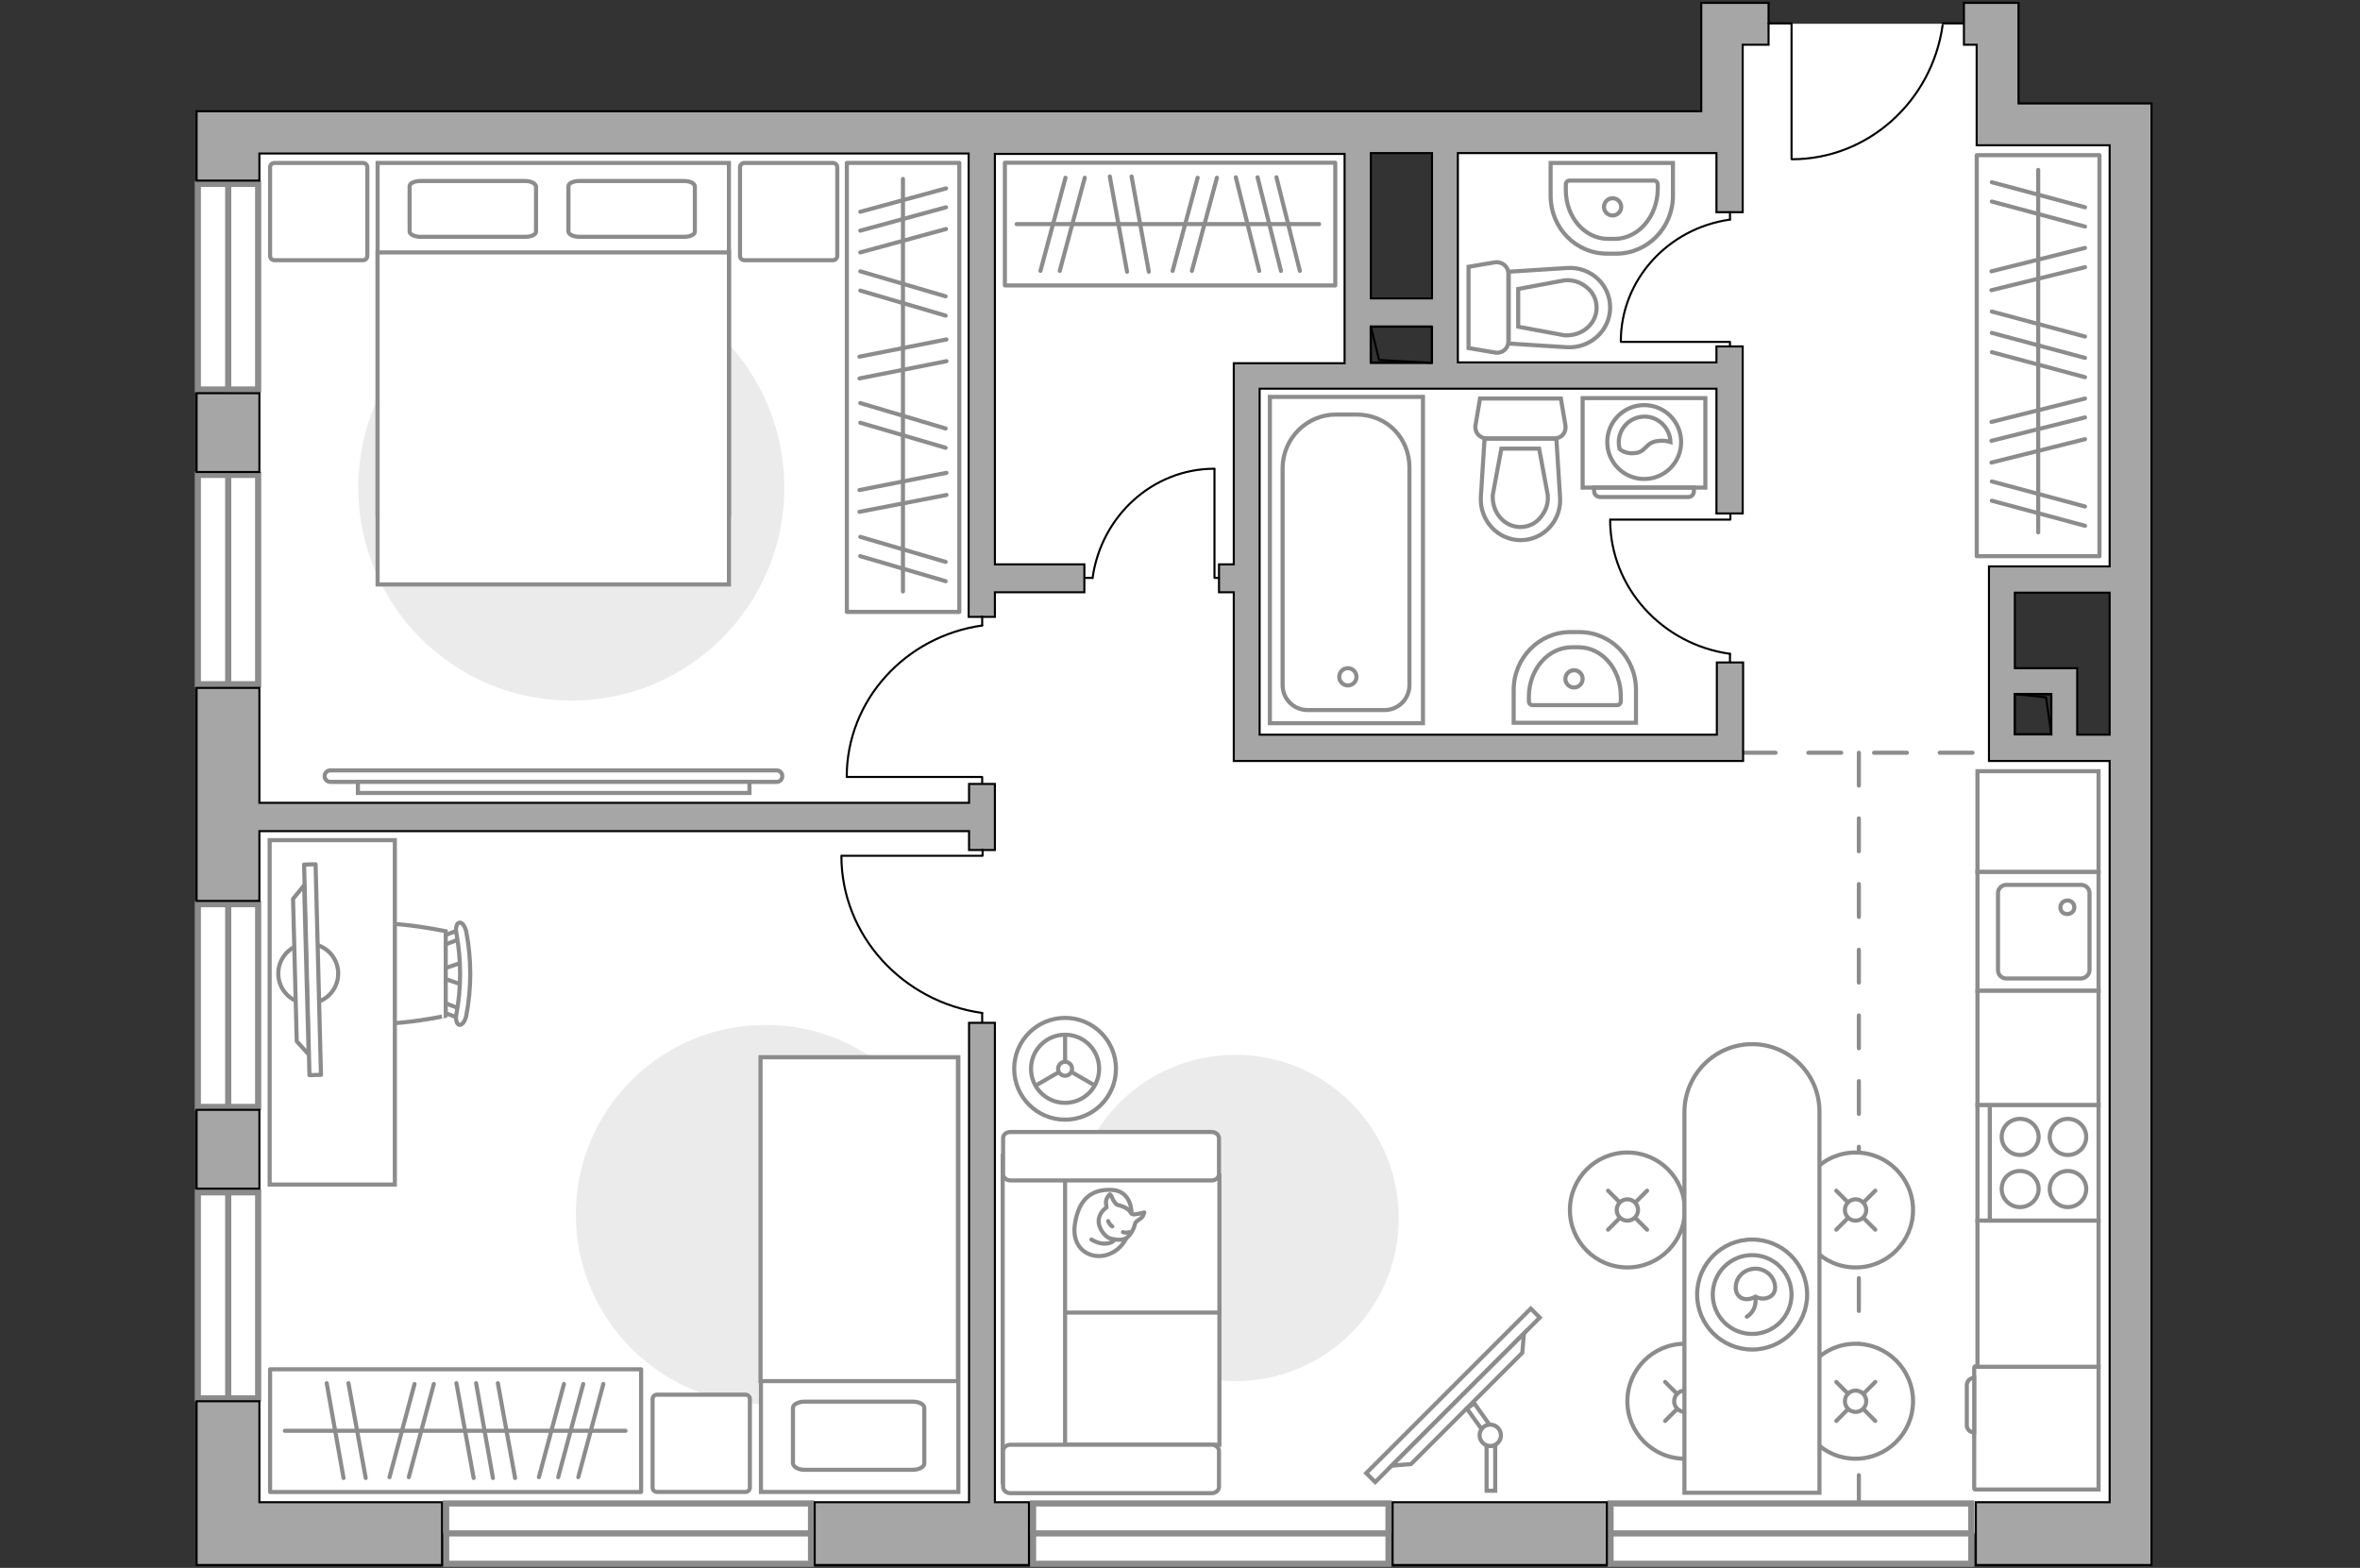<?xml version="1.0" encoding="utf-8"?>
<!-- Generator: Adobe Illustrator 27.2.0, SVG Export Plug-In . SVG Version: 6.00 Build 0)  -->
<svg version="1.1" xmlns="http://www.w3.org/2000/svg" xmlns:xlink="http://www.w3.org/1999/xlink" x="0px" y="0px"
	 viewBox="0 0 575 382" style="enable-background:new 0 0 575 382;" xml:space="preserve">
<rect x="0" y="0" width="575" height="382" fill="#333333" stroke="none"/>
<style type="text/css">
	.st0{fill:#FFFFFF;}
	.st1{fill:#FFFFFF;stroke:#8C8C8C;stroke-width:1.5;stroke-linecap:round;stroke-miterlimit:10;}
	.st2{fill:none;stroke:#8C8C8C;stroke-linecap:round;stroke-linejoin:round;stroke-miterlimit:10;stroke-dasharray:8;}
	.st3{fill:#A6A6A6;stroke:#000000;stroke-width:0.5;stroke-miterlimit:10;}
	.st4{fill:none;stroke:#000000;stroke-width:0.5;stroke-linecap:round;stroke-linejoin:round;stroke-miterlimit:10;}
	.st5{fill:#FFFFFF;stroke:#8C8C8C;stroke-miterlimit:10;}
	.st6{fill:#EBEBEB;}
	.st7{fill:none;stroke:#8C8C8C;stroke-linecap:round;stroke-linejoin:round;stroke-miterlimit:10;}
	.st8{fill:#FFFFFF;stroke:#8C8C8C;stroke-linecap:round;stroke-linejoin:round;stroke-miterlimit:10;}
	.st9{fill:#FFFFFF;stroke:#8C8C8C;stroke-linecap:round;stroke-miterlimit:10;}
	.st10{fill:none;stroke:#8B8B8B;stroke-linecap:round;stroke-linejoin:round;stroke-miterlimit:10;}
	.st11{fill:#FFFFFF;stroke:#8B8B8B;stroke-linecap:round;stroke-linejoin:round;stroke-miterlimit:10;}
	.st12{fill:#FFFFFF;stroke:#8B8B8B;stroke-miterlimit:10;}
	.st13{fill-rule:evenodd;clip-rule:evenodd;fill:#FFFFFF;fill-opacity:0.1;stroke:#8B8B8B;stroke-miterlimit:10;}
</style>
<g id="bg_1_">
	<polygon class="st0" points="520.8,182.1 486.7,182.1 486.7,141.1 520,141.1 520,30.3 485.6,30.3 485.6,5.8 419.6,5.8 421.4,32.2 
		352,32.2 352,90.6 331.9,90.6 331.9,32.2 56.4,32.2 55.6,373.6 520.8,373.6 	"/>
</g>
<g id="windows_1_">
	<g>
		<rect x="392.4" y="366.3" class="st1" width="87.9" height="14.7"/>
		<line class="st1" x1="480.3" y1="373.6" x2="392.4" y2="373.6"/>
	</g>
	<g>
		<rect x="251.7" y="366.3" class="st1" width="86.6" height="14.7"/>
		<line class="st1" x1="338.3" y1="373.6" x2="251.7" y2="373.6"/>
	</g>
	<g>
		<rect x="108.7" y="366.3" class="st1" width="88.9" height="14.7"/>
		<line class="st1" x1="197.6" y1="373.6" x2="108.7" y2="373.6"/>
	</g>
	<g>
		<rect x="48.2" y="290.5" class="st1" width="14.7" height="50.2"/>
		<line class="st1" x1="55.6" y1="340.7" x2="55.6" y2="290.5"/>
	</g>
	<g>
		<rect x="48.2" y="220.3" class="st1" width="14.7" height="49.4"/>
		<line class="st1" x1="55.6" y1="269.7" x2="55.6" y2="220.3"/>
	</g>
	<g>
		<rect x="48.2" y="115.7" class="st1" width="14.7" height="51"/>
		<line class="st1" x1="55.6" y1="166.7" x2="55.6" y2="115.7"/>
	</g>
	<g>
		<rect x="48.2" y="44.8" class="st1" width="14.7" height="50.1"/>
		<line class="st1" x1="55.6" y1="94.9" x2="55.6" y2="44.8"/>
	</g>
</g>
<g id="plan">
	<line class="st2" x1="424.6" y1="183.4" x2="484.5" y2="183.4"/>
	<line class="st2" x1="452.9" y1="183.4" x2="452.9" y2="366"/>
	<g>
		<rect x="339.3" y="366" class="st3" width="52.2" height="15.3"/>
		<polygon class="st3" points="63.2,341.4 47.9,341.4 47.9,381.3 55.6,381.3 63.2,381.3 107.7,381.3 107.7,366 63.2,366 		"/>
		<rect x="47.9" y="270.4" class="st3" width="15.3" height="19.2"/>
		<rect x="47.9" y="95.8" class="st3" width="15.3" height="19.2"/>
		<polygon class="st3" points="63.2,202.5 236.1,202.5 236.1,207.1 242.4,207.1 242.4,191 236.1,191 236.1,195.6 63.2,195.6 
			63.2,167.6 47.9,167.6 47.9,219.5 63.2,219.5 		"/>
		<path class="st3" d="M491.8,25.2V0.7h-3.7h-6.5h-3.1v10.2h3.1v14.3v10.2v0H514V138h-29.4v3.2v3.2v18.4v6.4v9.8v3.2v3.2H514V366
			h-32.6v15.3h42.8v-7.7V366V35.4v-6.3v-3.9H491.8z M490.9,169.1h8.9v9.8h-8.9V169.1z M506.1,179v-9.8v-5.3v-1.1h-15.2v-18.4H514
			V179H506.1z"/>
		<path class="st3" d="M419.6,0.7h-5.1v26.4H63.2h-2.5H47.9V44h15.3v-6.6h172.8v112.9h6.4v-6h21.8v-6.8h-21.8v-100h85.2v51h-20.6
			h-6.4v6.4v42.6h-3.6v6.8h3.6V179v6.4h6.4h111.3h6.4V179v-17.6h-6.4V179H306.9V94.7h111.3v30.4h6.4V94.7v-6.4v-3.9h-6.4v3.9h-63
			v-51h59.2h3.8v14.4h6.4V37.3h0V10.9h6.3V0.7h-6.3H419.6z M334,88.4v-8.8h14.9v8.8H334z M348.8,72.7H334V37.3h14.9V72.7z"/>
		<polygon class="st3" points="242.4,249.2 236.1,249.2 236.1,366 198.5,366 198.5,381.3 250.7,381.3 250.7,366 242.4,366 		"/>
	</g>
	<g>
		
			<rect x="490.4" y="169.6" transform="matrix(-6.554952e-11 1 -1 -6.554952e-11 669.372 -321.27)" class="st4" width="9.8" height="8.9"/>
		<polyline class="st4" points="490.9,169.1 498.5,169.9 499.8,179 		"/>
	</g>
	<g>
		
			<rect x="337" y="76.5" transform="matrix(6.470941e-11 -1 1 6.470941e-11 257.457 425.345)" class="st4" width="8.8" height="14.9"/>
		<polyline class="st4" points="348.8,88.4 336,87.7 334,79.5 		"/>
	</g>
	<g>
		<polyline class="st4" points="436.5,38.7 436.5,5.7 430.9,5.7 		"/>
		<line class="st4" x1="478.3" y1="5.7" x2="473.3" y2="5.7"/>
		<path class="st4" d="M473.3,6.2c-2.6,18.4-18.1,32.6-36.7,32.6"/>
	</g>
	<g>
		<path id="wc_00000023996027116786040960000014144384260984094103_" class="st5" d="M381.2,68.2"/>
		<g id="Group_26_00000168116675669216994640000004728016749058471320_">
			<path id="Vector_130_00000067947980457102113620000006305474565985216909_" class="st5" d="M367.5,66.6v16.6c0,1.7-1.5,3-3.2,2.7
				l-6.5-1.1V65l6.5-1.1C365.9,63.7,367.5,64.9,367.5,66.6z"/>
			<path id="Vector_131_00000160896588615438739170000009470020849743565453_" class="st5" d="M392.3,74.9c0,5.6-4.8,10-10.5,9.7
				l-14.2-0.9V66.2l14.2-0.9C387.5,64.9,392.3,69.3,392.3,74.9z"/>
			<path id="Vector_132_00000048494173238621648820000007778793055750410137_" class="st5" d="M369.9,79.6l11.3,2.1
				c2,0.1,4-0.5,5.5-1.8c1.5-1.3,2.3-3.1,2.3-4.9c0-1.9-0.8-3.7-2.3-4.9c-1.5-1.3-3.4-2-5.5-1.8l-11.3,2.1L369.9,79.6z"/>
		</g>
	</g>
	<g>
		<path id="wc_00000065785035824305143920000004068729102746175157_" class="st5" d="M377.2,120.6"/>
		<g id="Group_26_00000085965115618512868210000003440779063779234207_">
			<path id="Vector_130_00000048460705288093650400000004170855202505366917_" class="st5" d="M378.8,106.8l-16.6,0
				c-1.7,0-3-1.5-2.7-3.2l1.1-6.5l19.7,0l1.1,6.5C381.7,105.3,380.5,106.8,378.8,106.8z"/>
			<path id="Vector_131_00000183247186110660309930000012450584908132314523_" class="st5" d="M370.5,131.6c-5.6,0-10-4.8-9.7-10.5
				l0.9-14.2l17.5,0l0.9,14.2C380.5,126.8,376.1,131.6,370.5,131.6z"/>
			<path id="Vector_132_00000172429942254571299740000003600187478836765867_" class="st5" d="M365.8,109.3l-2.1,11.3
				c-0.1,2,0.5,4,1.8,5.5c1.3,1.5,3.1,2.3,4.9,2.3c1.9,0,3.7-0.8,4.9-2.3c1.3-1.5,2-3.4,1.8-5.5l-2.1-11.3L365.8,109.3z"/>
		</g>
	</g>
	<g>
		<path id="Vector_134_00000023250003742495474400000002059585796156735879_" class="st5" d="M393.8,61.8l-2.2,0
			c-7.7,0-13.8-6.3-13.8-14.1v-8l29.8,0v8C407.6,55.5,401.4,61.8,393.8,61.8z"/>
		<path id="Vector_133_00000122720227312514436580000016158035582475255940_" class="st5" d="M393.4,58.2h-1.6
			c-5.7,0-10.3-5.3-10.3-11.9V45c0-0.6,0.4-1,0.9-1l20.6,0c0.5,0,0.9,0.4,0.9,1v1.2C403.8,52.8,399.1,58.2,393.4,58.2z"/>
		<circle class="st5" cx="392.9" cy="50.4" r="2.1"/>
	</g>
	<g>
		<path id="Vector_134_00000098200670975961517240000003749744408135664535_" class="st5" d="M382.6,154h2.2
			c7.7,0,13.8,6.3,13.8,14.1v8h-29.8v-8C368.8,160.3,375,154,382.6,154z"/>
		<path id="Vector_133_00000031898894642614941470000018360677641512436142_" class="st5" d="M383,157.7h1.6
			c5.7,0,10.3,5.3,10.3,11.9v1.2c0,0.6-0.4,1-0.9,1h-20.6c-0.5,0-0.9-0.4-0.9-1v-1.2C372.6,163,377.2,157.7,383,157.7z"/>
		<circle class="st5" cx="383.5" cy="165.4" r="2.1"/>
	</g>
	<g>
		<g>
			<path id="Vector_135_00000153701915895189208460000015367602507813019534_" class="st5" d="M346.7,96.7l0,79.5l-37.3,0l0-79.5
				L346.7,96.7z"/>
			<path id="Vector_136_00000127725871659982720330000010213040970727518892_" class="st5" d="M325.5,101h5
				c7.5,0,12.9,5.8,12.9,12.9v53c0,3.4-2.7,6.1-6.1,6.1h-18.7c-3.4,0-6.1-2.7-6.1-6.1l0-53C312.6,106.8,318.4,101,325.5,101z"/>
		</g>
		<circle class="st5" cx="328.4" cy="164.9" r="2.1"/>
	</g>
	<g>
		<g id="Group_27_00000050643251658682236670000014308497401727658655_">
			<path id="Vector_140_00000027569413608407043890000003085412236856402323_" class="st5" d="M481.8,212.4l0,29l29.5,0l0-29
				L481.8,212.4z"/>
		</g>
		<path id="Vector_141_00000157309212004255105490000010115779493603767426_" class="st5" d="M509.1,236.4l0-18.8c0-1.1-0.9-2-2-2
			l-18.3,0c-1.1,0-2,0.9-2,2l0,18.8c0,1.1,0.9,2,2,2l18.3,0C508.2,238.3,509.1,237.4,509.1,236.4z"/>
		<path id="Vector_139_00000094578926726014673270000005254401646464713606_" class="st5" d="M502,221.1c0-1,0.8-1.7,1.7-1.7
			c1,0,1.7,0.7,1.7,1.7c0,0.9-0.8,1.6-1.7,1.6C502.7,222.7,502,222,502,221.1z"/>
	</g>
	<g>
		<path id="Vector_142_00000134250099472756466390000016324114155355815312_" class="st5" d="M511.3,297.4v-28.2h-29.5v28.2H511.3z"
			/>
		<g id="Group_28_00000153697860274308069950000016137137894206733709_">
			<g id="Group_29_00000051352373400440669350000006297797985191794352_">
				<path id="Vector_143_00000127749760869716096360000005274570557875686817_" class="st5" d="M499.4,277c0,2.4,2,4.4,4.4,4.4
					c2.5,0,4.5-2,4.5-4.4c0-2.4-2-4.4-4.5-4.4C501.4,272.6,499.4,274.6,499.4,277z"/>
				<path id="Vector_144_00000010293156650105100840000005557665505972641665_" class="st5" d="M487.7,277c0,2.4,2,4.4,4.5,4.4
					c2.4,0,4.5-2,4.5-4.4c0-2.4-2-4.4-4.5-4.4C489.6,272.6,487.7,274.6,487.7,277z"/>
			</g>
			<g id="Group_30_00000002384377855066923770000015335650380929110931_">
				<path id="Vector_145_00000121278647095877983630000014411403397237939352_" class="st5" d="M499.4,289.7c0,2.4,2,4.4,4.4,4.4
					c2.5,0,4.5-2,4.5-4.4c0-2.4-2-4.4-4.5-4.4C501.4,285.3,499.4,287.2,499.4,289.7z"/>
				<path id="Vector_146_00000034073162184537750330000005438534518685536905_" class="st5" d="M487.7,289.7c0,2.4,2,4.4,4.5,4.4
					c2.4,0,4.5-2,4.5-4.4c0-2.4-2-4.4-4.5-4.4C489.6,285.3,487.7,287.2,487.7,289.7z"/>
			</g>
		</g>
		<path id="Vector_147_00000096745280275594477960000014161537041016754879_" class="st5" d="M484.8,269.2V297"/>
	</g>
</g>
<g id="furniture_1_">
	<path id="Vector_00000047776499916731579590000000831606426605906331_" class="st6" d="M186.5,342.1c-25.5,0-46.2-20.7-46.2-46.2
		c0-25.5,20.7-46.2,46.2-46.2s46.2,20.7,46.2,46.2C232.7,321.4,212,342.1,186.5,342.1z"/>
	<g id="Group_34_00000155131070822023532320000018389398412520976319_">
		<path id="Vector_158_00000017475706320046649470000008827490666516282765_" class="st4" d="M295.9,114.3l0,26.5h1.1"/>
		<path id="Vector_159_00000079465060148486270500000008561092150765080725_" class="st4" d="M264.4,140.8h1.8"/>
		<path id="Vector_160_00000170243268950466605480000009594124579310715815_" class="st4" d="M266.2,140.8
			c2.1-15,14.6-26.6,29.7-26.6"/>
	</g>
	<g id="Group_34_00000015353680794994763100000010631789109121773959_">
		<path id="Vector_158_00000149380810770162356570000015036027817288645809_" class="st4" d="M205.2,208.5l34.2,0V207"/>
		<path id="Vector_159_00000025428859576747428660000001883771334329751175_" class="st4" d="M239.3,249.1v-2.3"/>
		<path id="Vector_160_00000090268041905926361370000012004595610136989604_" class="st4" d="M239.3,246.8
			c-19.3-2.7-34.3-18.8-34.3-38.3"/>
	</g>
	<g id="Group_34_00000065045848623483605120000003140890226480918447_">
		<path id="Vector_158_00000044873757467344949010000001779814228036754346_" class="st4" d="M206.4,189.3l32.9,0v1.4"/>
		<path id="Vector_159_00000008842647133870669740000001008104760335195804_" class="st4" d="M239.3,150.2v2.2"/>
		<path id="Vector_160_00000091005797791211736410000013595804774504339077_" class="st4" d="M239.3,152.4
			c-18.6,2.6-33,18.1-33,36.9"/>
	</g>
	<g id="Group_34_00000083062871150617481620000008403270007829550500_">
		<path id="Vector_158_00000109028546711541660520000007785443471751685285_" class="st4" d="M392.4,126.6l29.2,0v-1.2"/>
		<path id="Vector_159_00000093860357591409179840000017278704862660886925_" class="st4" d="M421.5,161.3v-2"/>
		<path id="Vector_160_00000111908405385576332700000002818548350729994888_" class="st4" d="M421.5,159.3
			c-16.5-2.3-29.2-16.1-29.2-32.7"/>
	</g>
	<g id="Group_34_00000006666761040078621160000008403251138334508712_">
		<path id="Vector_158_00000128469284116273226120000015776645543693052544_" class="st4" d="M395,83.3l26.5,0v1.1"/>
		<path id="Vector_159_00000052783161520894867830000015228130506791489163_" class="st4" d="M421.5,51.7v1.8"/>
		<path id="Vector_160_00000042712740217541066680000005367692247271549067_" class="st4" d="M421.5,53.5
			c-15,2.1-26.6,14.6-26.6,29.7"/>
	</g>
	<g>
		<path id="Vector_8_00000121981432662610245780000002334852862965936549_" class="st5" d="M481,333.2l0,29.5c0,0.1,0.1,0.2,0.2,0.2
			l30.1,0v-30h-30.1C481.1,333,481,333.1,481,333.2z"/>
		<path id="Vector_9_00000036219774316399114910000008336438705876532911_" class="st5" d="M481,349v-13.3c-1,0-1.8,0.8-1.8,1.8v9.8
			C479.2,348.2,480,349,481,349z"/>
	</g>
	<rect x="481.8" y="187.9" class="st5" width="29.5" height="24.5"/>
	<rect x="481.8" y="241.4" class="st5" width="29.5" height="27.8"/>
	<rect x="481.8" y="297.4" class="st5" width="29.5" height="35.6"/>
	
		<rect x="447.8" y="71.7" transform="matrix(-2.490499e-10 1 -1 -2.490499e-10 583.225 -409.992)" class="st7" width="97.7" height="29.9"/>
	<line class="st7" x1="508" y1="123.4" x2="485.3" y2="117.3"/>
	<line class="st7" x1="508" y1="128.1" x2="485.3" y2="122"/>
	<line class="st7" x1="508" y1="87.2" x2="485.3" y2="81.1"/>
	<line class="st7" x1="508" y1="91.9" x2="485.3" y2="85.8"/>
	<line class="st7" x1="508" y1="82" x2="485.3" y2="75.9"/>
	<line class="st7" x1="508" y1="97.1" x2="485.2" y2="102.8"/>
	<line class="st7" x1="508" y1="107" x2="485.2" y2="112.7"/>
	<line class="st7" x1="508" y1="101.7" x2="485.2" y2="107.4"/>
	<line class="st7" x1="508" y1="50.5" x2="485.3" y2="44.4"/>
	<line class="st7" x1="508" y1="55.2" x2="485.3" y2="49.1"/>
	<line class="st7" x1="508" y1="60.4" x2="485.2" y2="66.1"/>
	<line class="st7" x1="508" y1="65.1" x2="485.2" y2="70.7"/>
	<line class="st7" x1="496.6" y1="41.4" x2="496.6" y2="129.7"/>
	
		<rect x="65.7" y="333.6" transform="matrix(-1 -3.053576e-10 3.053576e-10 -1 221.906 697.113)" class="st7" width="90.4" height="29.9"/>
	<line class="st7" x1="89.1" y1="360.1" x2="84.9" y2="337"/>
	<line class="st7" x1="83.7" y1="360.1" x2="79.6" y2="337"/>
	<line class="st7" x1="99.6" y1="359.9" x2="105.7" y2="337.2"/>
	<line class="st7" x1="94.9" y1="359.9" x2="101" y2="337.2"/>
	<line class="st7" x1="125.5" y1="360.1" x2="121.3" y2="337"/>
	<line class="st7" x1="120.1" y1="360.1" x2="116" y2="337"/>
	<line class="st7" x1="115.4" y1="360.1" x2="111.2" y2="337"/>
	<line class="st7" x1="136" y1="359.9" x2="142.1" y2="337.2"/>
	<line class="st7" x1="140.9" y1="359.9" x2="147" y2="337.2"/>
	<line class="st7" x1="131.3" y1="359.9" x2="137.4" y2="337.2"/>
	<line class="st7" x1="152.4" y1="348.6" x2="69.4" y2="348.6"/>
	<path id="Vector_00000163768767953086352070000007462830503289367206_" class="st6" d="M139.2,170.7c-28.7,0-51.9-23.2-51.9-51.9
		s23.2-51.9,51.9-51.9s51.9,23.2,51.9,51.9S167.9,170.7,139.2,170.7z"/>
	<path id="Vector_00000176028760362087024110000004548156230837292676_" class="st6" d="M301,336.5c-22,0-39.8-17.8-39.8-39.8
		S279,257,301,257s39.8,17.8,39.8,39.8S322.9,336.5,301,336.5z"/>
	<g>
		<path id="Vector_55_00000115489387232933577950000005289395977425789093_" class="st5" d="M244.4,352v-33.4h52.7V352H244.4z"/>
		<path id="Vector_56_00000178922783631196905710000000962313450287602833_" class="st5" d="M244.4,319.8v-33.4h52.7v33.4H244.4z"/>
		<path id="Vector_57_00000035499122459640420910000006657692335881208759_" class="st5" d="M259.5,357.9l-15.2,3.1v-79.4h15.2
			V357.9z"/>
		<path id="Vector_58_00000173871916068977415190000000760647197861434256_" class="st5" d="M246.2,352h49c1,0,1.8,0.7,1.8,1.5v8.8
			c0,0.8-0.8,1.5-1.8,1.5h-49c-1,0-1.8-0.7-1.8-1.5v-8.8C244.4,352.7,245.2,352,246.2,352z"/>
		<path id="Vector_59_00000041285894690397457650000003657973973321243801_" class="st5" d="M246.2,275.8h49c1,0,1.8,0.7,1.8,1.5
			v8.8c0,0.8-0.8,1.5-1.8,1.5h-49c-1,0-1.8-0.7-1.8-1.5v-8.8C244.4,276.4,245.2,275.8,246.2,275.8z"/>
		<g>
			<path class="st8" d="M275.7,295.7c0,0,0.2-5.6-4.9-5.8c-5.1-0.2-8,2.5-8.9,8.3c-0.9,5.8,3.3,8.5,7.2,7.7
				C273.1,305,275.7,301.3,275.7,295.7z"/>
			<path class="st8" d="M272.1,293.5c0,0-0.7-0.6-1.1-1.6s-0.6-0.9-0.6-0.9s-1.2,1-0.9,2.4c0.1,0.8,0.1,0.8,0.1,0.8s-1.7,1-1.9,3
				c-0.2,2,1.5,4.1,2.7,4.5c1.3,0.4,3.1,0.6,4.1-0.1c1-0.7,1.8-2.3,2-3.3c0.2-1,1.6-1.2,2-2.1c0.4-0.9,0.3-0.8,0.3-0.8
				s-2.6,0.7-3,0.4C275.3,295.5,275.6,294.4,272.1,293.5z"/>
			<path class="st8" d="M271,298.8c0,0-0.7-0.4-1-1.3"/>
			<path class="st8" d="M273.6,300.2c0,0,0.8,0.3,1.4,0"/>
			<path class="st7" d="M271.5,302c0,0-0.2,0.9-2.2,1c-1.7,0.1-3.4-1-3.4-1"/>
		</g>
	</g>
	<g>
		<circle class="st9" cx="452.1" cy="294.8" r="14"/>
		<line class="st9" x1="456.9" y1="299.6" x2="454.1" y2="296.8"/>
		<circle class="st9" cx="452.1" cy="294.8" r="2.6"/>
		<line class="st9" x1="450.2" y1="292.9" x2="447.4" y2="290.1"/>
		<line class="st9" x1="447.4" y1="299.6" x2="450.2" y2="296.8"/>
		<line class="st9" x1="454.1" y1="292.9" x2="456.9" y2="290.1"/>
	</g>
	<g>
		<circle class="st9" cx="396.5" cy="294.8" r="14"/>
		<line class="st9" x1="401.3" y1="299.6" x2="398.5" y2="296.8"/>
		<circle class="st9" cx="396.5" cy="294.8" r="2.6"/>
		<line class="st9" x1="394.6" y1="292.9" x2="391.8" y2="290.1"/>
		<line class="st9" x1="391.8" y1="299.6" x2="394.6" y2="296.8"/>
		<line class="st9" x1="398.5" y1="292.9" x2="401.3" y2="290.1"/>
	</g>
	<g>
		<circle class="st9" cx="452.1" cy="341.4" r="14"/>
		<line class="st9" x1="456.9" y1="346.2" x2="454.1" y2="343.4"/>
		<circle class="st9" cx="452.1" cy="341.4" r="2.6"/>
		<line class="st9" x1="450.2" y1="339.5" x2="447.4" y2="336.7"/>
		<line class="st9" x1="447.4" y1="346.2" x2="450.2" y2="343.4"/>
		<line class="st9" x1="454.1" y1="339.5" x2="456.9" y2="336.7"/>
	</g>
	<g>
		<circle class="st9" cx="410.5" cy="341.4" r="14"/>
		<line class="st9" x1="415.2" y1="346.2" x2="412.5" y2="343.4"/>
		<circle class="st9" cx="410.5" cy="341.4" r="2.6"/>
		<line class="st9" x1="408.5" y1="339.5" x2="405.7" y2="336.7"/>
		<line class="st9" x1="405.7" y1="346.2" x2="408.5" y2="343.4"/>
		<line class="st9" x1="412.4" y1="339.5" x2="415.2" y2="336.7"/>
	</g>
	<g>
		<path class="st5" d="M426.9,254.4L426.9,254.4c9.1,0,16.4,7.4,16.4,16.4v92.9h-32.9v-92.9C410.5,261.8,417.8,254.4,426.9,254.4z"
			/>
		<circle class="st10" cx="426.9" cy="315.4" r="13.4"/>
		<circle class="st10" cx="426.9" cy="315.4" r="9.6"/>
		<path class="st10" d="M422.9,313.7c0-2.6,2.2-4.6,4.8-4.6s4.8,2.1,4.8,4.6s-2.9,3.3-4.8,2.2C425.4,317.3,422.9,316.3,422.9,313.7z
			"/>
		<path class="st10" d="M425.6,320.8c0,0,2.5-1.3,2.1-4.7"/>
	</g>
	<g>
		
			<rect x="325.7" y="338.4" transform="matrix(0.707 -0.707 0.707 0.707 -136.642 349.935)" class="st5" width="56.7" height="3.1"/>
		<polygon class="st5" points="370.9,329.6 343.8,356.7 339.1,357.1 371.3,324.9 		"/>
		<g>
			<path class="st5" d="M363.1,352.3c0.4,0,0.8-0.1,1.2-0.3v11.2h-2.1v-11C362.5,352.3,362.8,352.3,363.1,352.3z"/>
			<path class="st5" d="M362.9,347.1c-0.8,0.1-1.5,0.5-1.9,1.1l-3.6-5l1.8-1.3L362.9,347.1z"/>
		</g>
		<circle class="st5" cx="363.1" cy="349.7" r="2.6"/>
	</g>
	<g>
		<circle class="st5" cx="259.5" cy="260.4" r="12.4"/>
		<circle class="st5" cx="259.5" cy="260.4" r="8.3"/>
		<circle class="st5" cx="259.5" cy="260.4" r="1.7"/>
		<path class="st5" d="M259.5,260.4"/>
		<line class="st5" x1="259.5" y1="258.7" x2="259.5" y2="252.1"/>
		<line class="st5" x1="261.1" y1="261.2" x2="266.8" y2="264.5"/>
		<line class="st5" x1="258" y1="261.2" x2="252.3" y2="264.5"/>
	</g>
	
		<rect x="244.8" y="39.7" transform="matrix(-1 -3.611206e-10 3.611206e-10 -1 570.131 109.241)" class="st7" width="80.5" height="29.9"/>
	<line class="st7" x1="279.9" y1="66.2" x2="275.7" y2="43"/>
	<line class="st7" x1="274.6" y1="66.2" x2="270.4" y2="43"/>
	<line class="st7" x1="290.4" y1="66" x2="296.5" y2="43.3"/>
	<line class="st7" x1="285.7" y1="66" x2="291.8" y2="43.3"/>
	<line class="st7" x1="258.2" y1="66" x2="264.3" y2="43.3"/>
	<line class="st7" x1="253.5" y1="66" x2="259.6" y2="43.3"/>
	<line class="st7" x1="316.7" y1="66" x2="311" y2="43.2"/>
	<line class="st7" x1="306.8" y1="66" x2="301.1" y2="43.2"/>
	<line class="st7" x1="312.1" y1="66" x2="306.4" y2="43.2"/>
	<line class="st7" x1="321.4" y1="54.6" x2="247.7" y2="54.6"/>
	
		<rect x="165.3" y="80.7" transform="matrix(-2.430396e-10 1 -1 -2.430396e-10 314.432 -125.613)" class="st7" width="109.4" height="27.4"/>
	<line class="st7" x1="230.6" y1="82.7" x2="209.4" y2="86.9"/>
	<line class="st7" x1="230.6" y1="88" x2="209.4" y2="92.2"/>
	<line class="st7" x1="230.4" y1="72.2" x2="209.6" y2="66.1"/>
	<line class="st7" x1="230.4" y1="76.9" x2="209.6" y2="70.8"/>
	<line class="st7" x1="230.4" y1="104.4" x2="209.6" y2="98.2"/>
	<line class="st7" x1="230.4" y1="109.1" x2="209.6" y2="103"/>
	<line class="st7" x1="230.6" y1="115.2" x2="209.4" y2="119.4"/>
	<line class="st7" x1="230.6" y1="120.6" x2="209.4" y2="124.7"/>
	<line class="st7" x1="230.4" y1="136.9" x2="209.6" y2="130.8"/>
	<line class="st7" x1="230.4" y1="141.6" x2="209.6" y2="135.5"/>
	<line class="st7" x1="230.5" y1="45.9" x2="209.6" y2="51.6"/>
	<line class="st7" x1="230.5" y1="55.8" x2="209.6" y2="61.5"/>
	<line class="st7" x1="230.5" y1="50.5" x2="209.6" y2="56.2"/>
	<line class="st7" x1="220" y1="43.6" x2="220" y2="144.1"/>
	<g>
		<path id="Vector_98_00000018929082357081909550000004679845306415252358_" class="st5" d="M92,125.4h85.6V39.7H92V125.4z"/>
		<path id="Vector_99_00000000941995440310025720000008112884024340028811_" class="st5" d="M177.6,142.4H92l0-80.9h75.5h10.1v11
			V142.4z"/>
		<path id="Vector_100_00000039128034857722408820000017300005910113076661_" class="st7" d="M127.9,44.1h-25.4
			c-1.5,0-2.7,0.5-2.7,1.3v11c0,0.7,1.2,1.3,2.7,1.3h25.4c1.5,0,2.7-0.5,2.7-1.3v-11C130.4,44.6,129.3,44.1,127.9,44.1z"/>
		<path id="Vector_101_00000129198184497846841310000015167128443125432742_" class="st7" d="M166.6,44.1h-25.4
			c-1.5,0-2.7,0.5-2.7,1.3v11c0,0.7,1.2,1.3,2.7,1.3h25.4c1.5,0,2.7-0.5,2.7-1.3v-11C169.2,44.6,168.1,44.1,166.6,44.1z"/>
	</g>
	<path id="Vector_5_00000136408778028603444240000000093841054632564905_" class="st8" d="M204,62.3V40.8c0-0.7-0.5-1.1-1.1-1.1
		h-21.5c-0.7,0-1.1,0.5-1.1,1.1v21.5c0,0.7,0.5,1.1,1.1,1.1h21.5C203.5,63.4,204,63,204,62.3z"/>
	<path id="Vector_5_00000006693076901577914930000003420748130983313335_" class="st8" d="M89.5,62.3V40.8c0-0.7-0.5-1.1-1.1-1.1
		H66.9c-0.7,0-1.1,0.5-1.1,1.1v21.5c0,0.7,0.5,1.1,1.1,1.1h21.5C89,63.4,89.5,63,89.5,62.3z"/>
	<g>
		<path class="st5" d="M80.5,190.5c-0.8,0-1.4-0.6-1.4-1.4c0-0.8,0.6-1.4,1.4-1.4l108.7,0c0.8,0,1.4,0.6,1.4,1.4
			c0,0.8-0.6,1.4-1.4,1.4L80.5,190.5z"/>
		<rect x="87.2" y="190.5" class="st5" width="95.4" height="2.7"/>
	</g>
	<g>
		<path id="Vector_2_00000085225023291110763620000009644592419739027088_" class="st5" d="M233.5,257.6h-48.1v105.9h48.1V257.6z"/>
		<path id="Vector_3_00000146468525308003128830000007014994310019424167_" class="st5" d="M185.3,257.6h48.1v78.9H191h-5.7v-10.7
			V257.6z"/>
		<path id="Vector_4_00000117634597680829469710000001807501915442818485_" class="st7" d="M196,358.1h26.4c1.5,0,2.8-0.7,2.8-1.5
			V343c0-0.8-1.2-1.5-2.8-1.5H196c-1.5,0-2.8,0.7-2.8,1.5v13.6C193.4,357.5,194.6,358.1,196,358.1z"/>
	</g>
	<path id="Vector_5_00000116920034770923954470000015834698271283310006_" class="st8" d="M159,340.9v21.5c0,0.7,0.5,1.1,1.1,1.1
		h21.5c0.7,0,1.1-0.5,1.1-1.1v-21.5c0-0.7-0.5-1.1-1.1-1.1h-21.5C159.5,339.8,159,340.2,159,340.9z"/>
	<g id="Group_2_00000175296052338964980670000011664823950787450768_">
		<g id="Group_3_00000075872589152873385950000008131446734066897802_">
			<path id="Vector_10_00000085936485781383845590000014502186751709264055_" class="st5" d="M112.8,240l-5.8-2v-1.6l5.8-2V240z"/>
		</g>
		<g id="Group_4_00000086661767021771797370000012688576664403053231_">
			<path id="Vector_11_00000084507546206743728960000001852997325457039781_" class="st5" d="M107.2,229.1c0-0.5,0.3-1,0.6-1
				l4.7-1.8c0.5-0.2,0.9,0.2,1,0.8c0.1,0.6-0.2,1.3-0.5,1.3l-4.7,1.8c-0.5,0.2-0.9-0.2-1-0.8C107.2,229.3,107.2,229.2,107.2,229.1z"
				/>
		</g>
		<g id="Group_5_00000011003800679301212740000007113129746318136235_">
			<path id="Vector_12_00000171704618150689121490000011014202803530673552_" class="st5" d="M107.2,245.4c0-0.1,0-0.2,0-0.3
				c0.1-0.6,0.5-1,1-0.8l4.7,1.8c0.5,0.2,0.7,0.8,0.5,1.4c-0.1,0.6-0.5,1-1,0.8l-4.7-1.8C107.5,246.4,107.2,245.9,107.2,245.4z"/>
		</g>
		<path id="Vector_13_00000062871011929736066140000000771262107379654300_" class="st5" d="M84.5,247.5c-3.6-3.6-3.6-17,0-20.6
			c4.3-4.3,24.1,0,24.1,0v20.6C108.6,247.5,88.8,251.8,84.5,247.5z"/>
		<path id="Vector_14_00000050659795053533509630000008241781800369398970_" class="st5" d="M111.2,247.1c1.2-6.5,1.2-13.1,0-19.7
			c-0.3-1.3,0.1-2.5,0.7-2.6c0.6-0.2,1.4,0.8,1.7,2.2c1.3,6.7,1.3,13.7,0,20.5c-0.3,1.3-1,2.3-1.7,2.2
			C111.3,249.6,110.9,248.3,111.2,247.1z"/>
	</g>
	<path id="Vector_36_00000009574422089669172670000008257502436701869463_" class="st5" d="M96.2,204.7v83.9H65.7v-67.8v-16.1H96.2z
		"/>
	<g>
		<circle class="st11" cx="75.1" cy="237.2" r="7.3"/>
		<g>
			
				<rect x="50.4" y="234.9" transform="matrix(-2.554044e-02 -1 1 -2.554044e-02 -158.212 318.347)" class="st11" width="51.3" height="2.8"/>
			<polygon class="st11" points="71.4,219 72.3,253.7 75.2,256.9 74.1,215.7 			"/>
		</g>
	</g>
	<g>
		<g>
			<path class="st12" d="M385.6,118.8l29.9,0l0-21.8l-29.9,0V118.8z"/>
			<path class="st13" d="M389.9,121.1l21.4,0c0.8,0,1.4-0.6,1.4-1.4v-0.9l-24.3,0v0.9C388.4,120.5,389.1,121.1,389.9,121.1z"/>
		</g>
		<g>
			<circle class="st12" cx="400.6" cy="107.7" r="9"/>
			<path class="st12" d="M398.2,110.4c3.1-0.2,2.5-2.8,6.2-3c1.2-0.1,1.9,0.1,2.6,0.3c-0.1-3.4-2.9-6.2-6.3-6.2
				c-3.5,0-6.3,2.8-6.3,6.3c0,0.5,0.1,1.1,0.2,1.6C395.3,110,396.6,110.6,398.2,110.4z"/>
		</g>
	</g>
</g>
<g id="points">
	<path id="h" class="st3" d="M454.8,101.9"/>
	<path id="h_00000121246437834871304010000017616752724509331604_" class="st3" d="M270.6,99.3"/>
	<path id="k" class="st3" d="M476.7,255.4"/>
	<path id="s1" class="st3" d="M397.2,142.4"/>
	<path id="s2" class="st3" d="M410.9,70.7"/>
	<path id="r1" class="st3" d="M355.9,252.1"/>
	<path id="r2" class="st3" d="M145.9,285.4"/>
	<path id="r3" class="st3" d="M145.9,117.3"/>
</g>
</svg>
